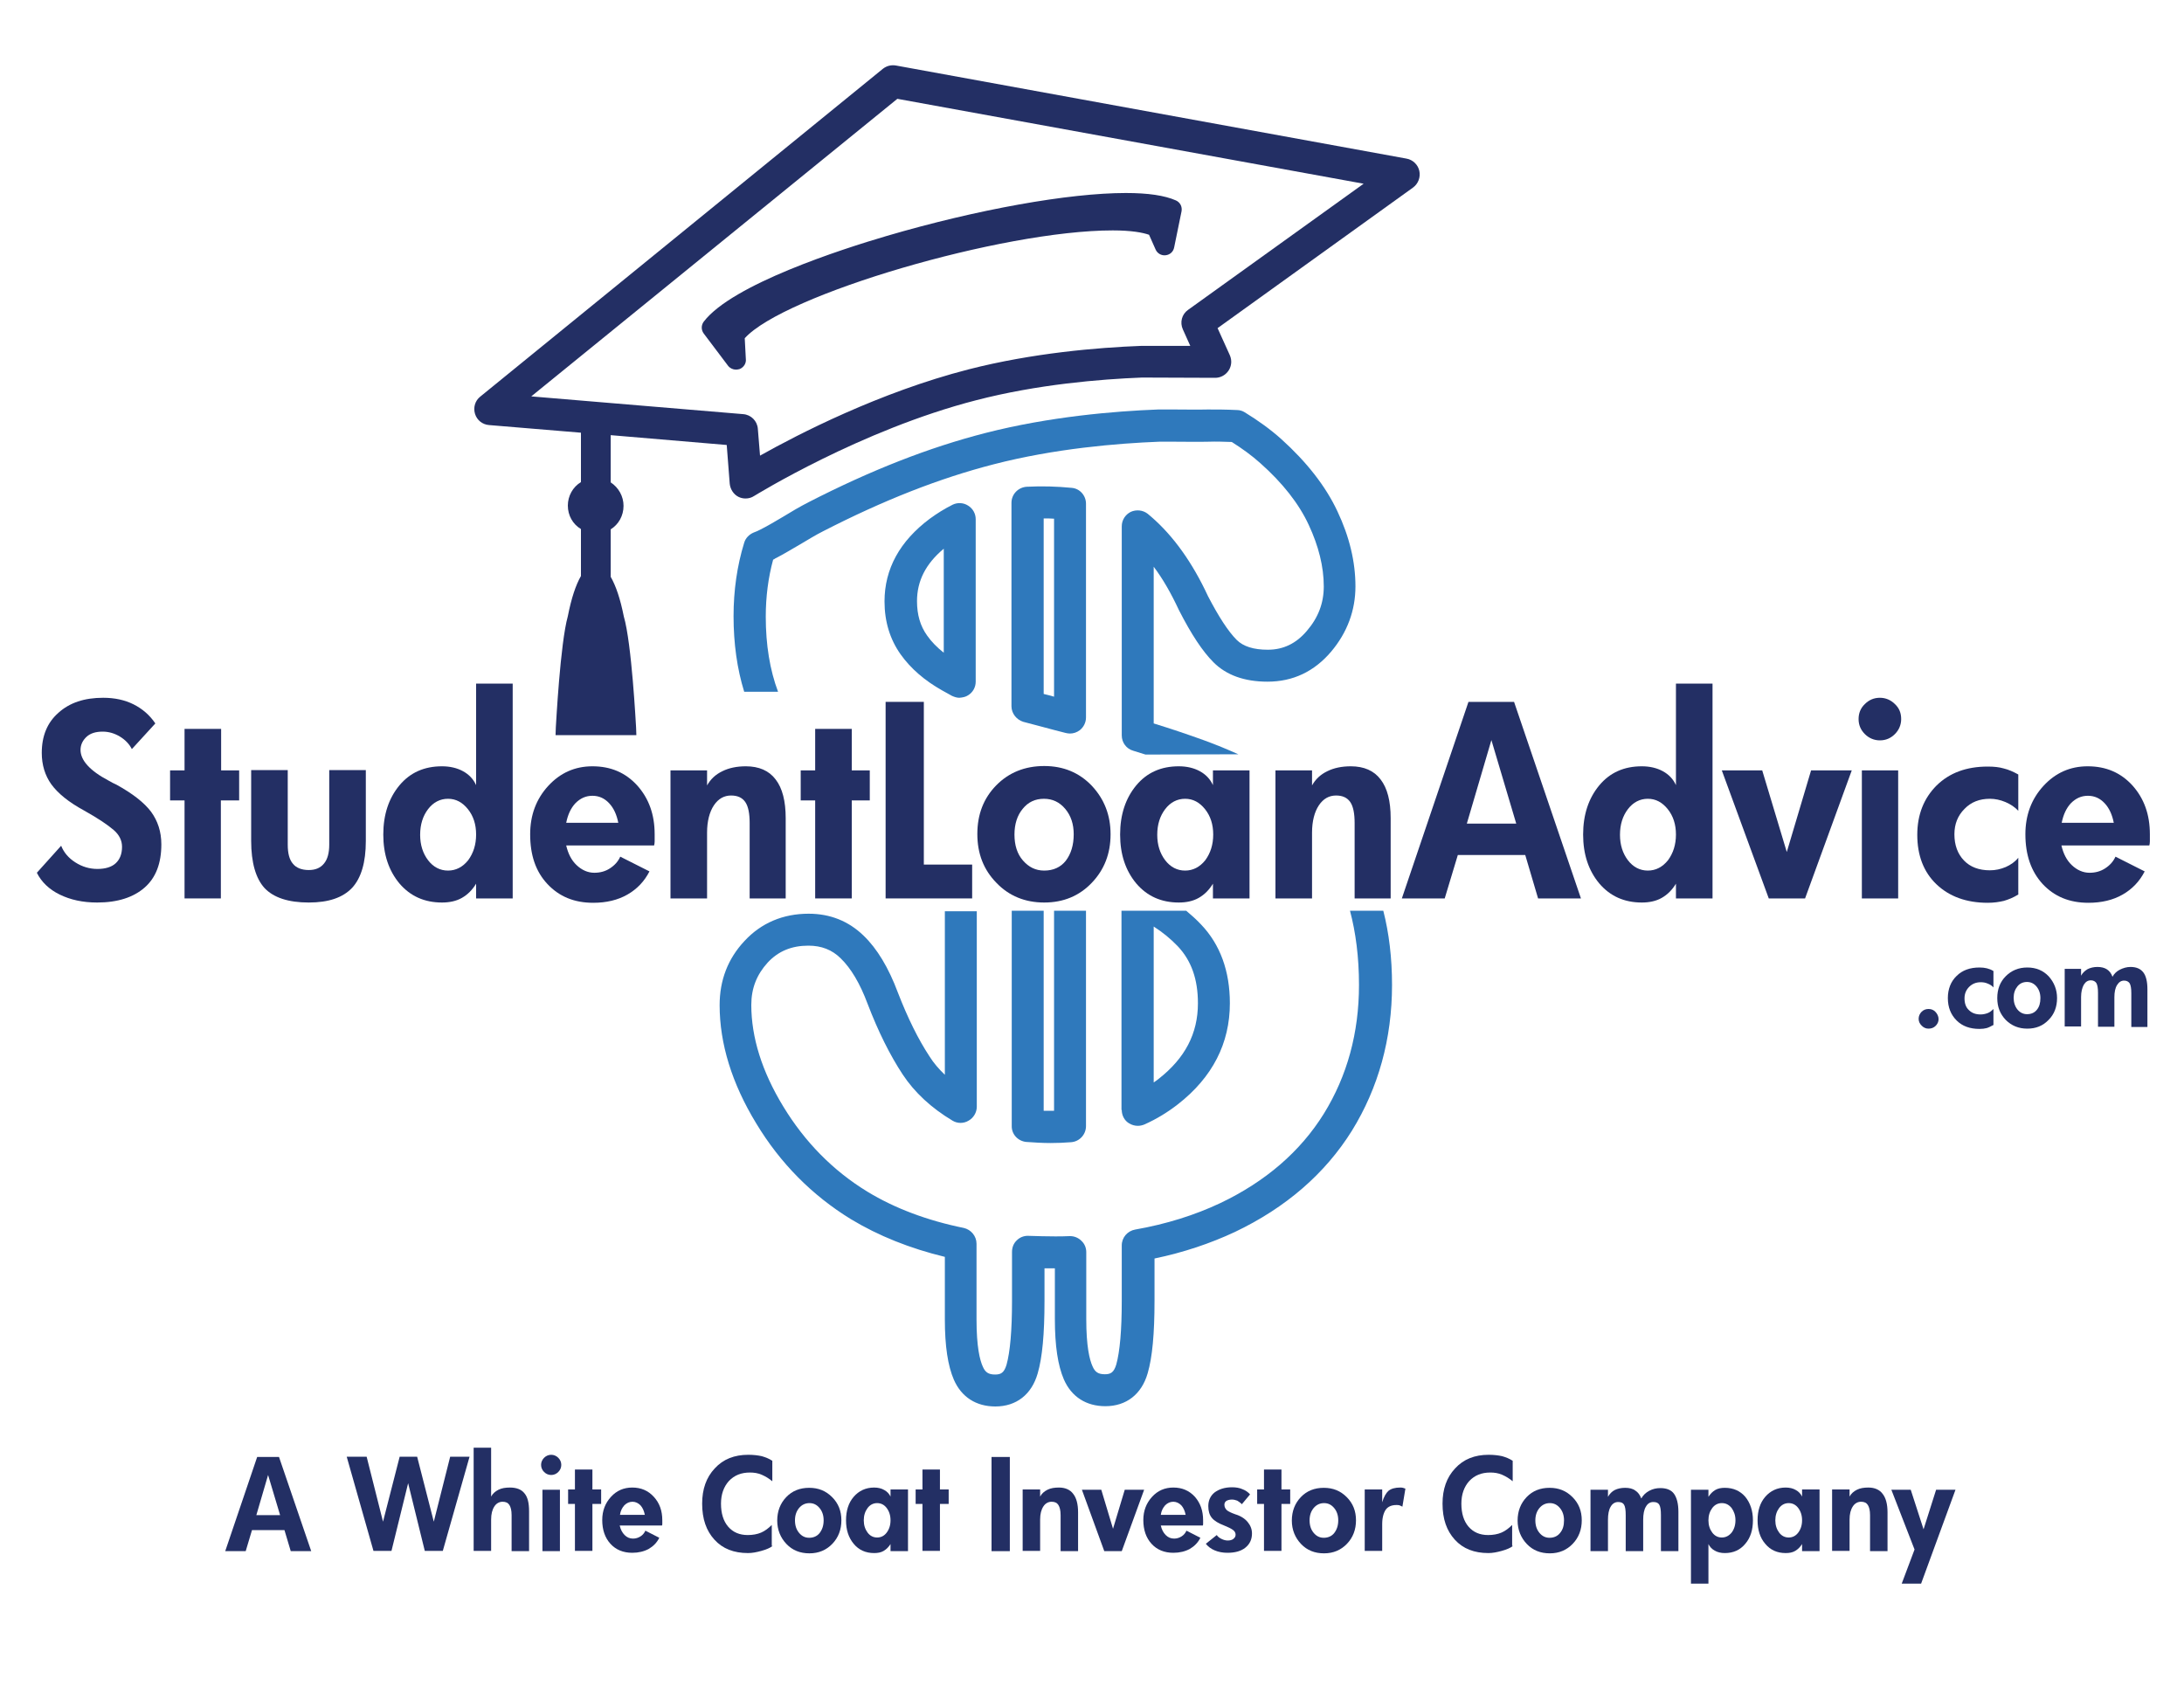 <?xml version="1.0" encoding="utf-8"?>
<!-- Generator: Adobe Illustrator 26.2.1, SVG Export Plug-In . SVG Version: 6.00 Build 0)  -->
<svg version="1.1" id="Layer_1" xmlns="http://www.w3.org/2000/svg" xmlns:xlink="http://www.w3.org/1999/xlink" x="0px" y="0px"
	 viewBox="0 0 800 620" style="enable-background:new 0 0 800 620;" xml:space="preserve">
<style type="text/css">
	.st0{fill:none;}
	.st1{fill:#232F64;}
	.st2{fill:#2F79BC;}
</style>
<g>
	<g>
		<path class="st0" d="M277.5,157.1l0.8,9.8c13.9-7.8,43.8-23.3,76.4-31.6c23.5-6,47.4-8,63.2-8.6c0.1,0,0.2,0,0.2,0l17.8,0l-2.7-6
			c-1.2-2.5-0.3-5.6,1.9-7.2l64.3-46.2L328.7,36.1l-134.1,109l77.5,6.5C275,151.9,277.3,154.2,277.5,157.1z M271,135
			c-0.4,0.2-0.9,0.2-1.3,0.2c-1.1,0-2.2-0.5-2.9-1.4L258,122c-1-1.3-1-3.1,0-4.4c10.3-13.6,50.3-26.4,67.1-31.4
			c33.1-9.7,66.6-15.7,87.5-15.7c8.2,0,14.2,0.9,18.3,2.7c1.6,0.7,2.4,2.4,2.1,4l-2.7,13.2c-0.3,1.5-1.6,2.7-3.1,2.9
			c-1.6,0.2-3-0.7-3.7-2.1l-2.4-5.4c-2.3-0.8-6.4-1.6-13.3-1.6c-40.6,0-120.4,23.6-134.8,39.6l0.6,7.4
			C273.5,133,272.5,134.5,271,135z"/>
		<path class="st0" d="M386.1,190c-1.2-0.1-2.5-0.1-3.8-0.1v64.3c1.2,0.3,2.5,0.7,3.8,1V190z"/>
		<path class="st0" d="M335.9,220.2c0,5,1.2,9.1,3.7,12.6c1.6,2.3,3.7,4.4,6.1,6.3V201C339.1,206.6,335.9,212.9,335.9,220.2z"/>
		<path class="st1" d="M266.2,163l1.1,14.2c0.2,2,1.4,3.9,3.2,4.8c0.8,0.4,1.7,0.6,2.6,0.6c1.1,0,2.2-0.3,3.1-0.9
			c0.4-0.2,39-24.2,81.4-35.1c22.4-5.8,45.3-7.7,60.7-8.3l26.8,0.1c0,0,0,0,0,0c0,0,0,0,0,0c3.2,0,5.9-2.6,5.9-5.9
			c0-1-0.3-2-0.7-2.8l-4.3-9.5l71.6-51.5c1.9-1.4,2.8-3.8,2.3-6.1c-0.5-2.3-2.4-4.1-4.7-4.5l-187-34.1c-1.7-0.3-3.4,0.1-4.8,1.2
			L175.9,145.3c-1.9,1.5-2.6,4-1.9,6.3c0.7,2.3,2.7,3.9,5.1,4.1l33.7,2.8v18.1c-3,1.8-4.8,5.1-4.8,8.6c0,3.6,1.8,6.8,4.8,8.6v17.2
			c-1.9,3.3-3.5,8.1-4.8,14.7c-2.8,10-4.3,39.5-4.4,40.7l-0.1,2.9l29.6,0l-0.1-2.8c-0.1-1.3-1.6-30.8-4.5-40.7
			c-1.3-6.5-2.9-11.2-4.8-14.5v-17.4c2.9-1.8,4.7-5,4.7-8.6c0-3.5-1.8-6.7-4.7-8.6v-17.3L266.2,163z M194.6,145.2l134.1-109
			l170.8,31.1l-64.3,46.2c-2.3,1.6-3.1,4.6-1.9,7.2l2.7,6l-17.8,0c-0.1,0-0.2,0-0.2,0c-15.9,0.6-39.8,2.6-63.2,8.6
			c-32.7,8.4-62.5,23.8-76.4,31.6l-0.8-9.8c-0.2-2.9-2.5-5.2-5.4-5.4L194.6,145.2z"/>
		<path class="st1" d="M272.8,123.9C287.1,108,367,84.4,407.6,84.4c6.9,0,11,0.8,13.3,1.6l2.4,5.4c0.6,1.4,2.1,2.3,3.7,2.1
			c1.6-0.2,2.8-1.3,3.1-2.9l2.7-13.2c0.3-1.7-0.5-3.3-2.1-4c-4.1-1.8-10.1-2.7-18.3-2.7c-20.9,0-54.4,6-87.5,15.7
			c-16.7,4.9-56.7,17.8-67.1,31.4c-1,1.3-1,3.1,0,4.4l8.9,11.8c0.7,0.9,1.8,1.4,2.9,1.4c0.4,0,0.9-0.1,1.3-0.2
			c1.5-0.6,2.5-2.1,2.3-3.7L272.8,123.9z"/>
		<path class="st2" d="M354.6,254.7c1.8-1.1,2.8-3,2.8-5v-59.5c0-2-1-3.9-2.8-5c-1.7-1.1-3.9-1.2-5.7-0.3c-3,1.5-5.7,3.2-8.3,5.1
			c-11,8.2-16.6,18.4-16.6,30.3c0,7.4,2,13.9,5.9,19.4c3.7,5.2,8.8,9.6,15.2,13.2c1.1,0.6,2.3,1.3,3.6,2c0.9,0.4,1.8,0.7,2.7,0.7
			C352.6,255.5,353.7,255.3,354.6,254.7z M345.7,239.1c-2.4-1.9-4.5-4-6.1-6.3c-2.5-3.5-3.7-7.6-3.7-12.6c0-7.4,3.2-13.7,9.8-19.2
			V239.1z"/>
		<path class="st2" d="M390.4,268.5c0.5,0.1,1,0.2,1.5,0.2c1.3,0,2.5-0.4,3.6-1.2c1.4-1.1,2.3-2.8,2.3-4.7v-78.3
			c0-3-2.3-5.6-5.3-5.8c-5.1-0.5-10.7-0.7-16.4-0.4c-3.1,0.2-5.6,2.7-5.6,5.9v74.5c0,2.6,1.8,4.9,4.3,5.7
			C379.2,265.5,384.4,267,390.4,268.5z M382.3,189.9c1.3,0,2.5,0,3.8,0.1v65.2c-1.3-0.4-2.6-0.7-3.8-1V189.9z"/>
		<path class="st2" d="M280.5,225.9c0-7.3,0.9-14.3,2.7-20.9c0.3-0.1,0.5-0.2,0.7-0.4c3.2-1.6,6.2-3.5,9.2-5.2
			c2.9-1.7,5.6-3.4,8.4-4.8c22.2-11.4,42.6-19.4,62.4-24.5c22.4-5.8,45.3-7.7,60.7-8.3c2,0,3.9,0,5.9,0c4.1,0,8.1,0.1,12.2,0
			c2.8-0.1,5.4,0,8.5,0.1c3.8,2.4,7.4,5,10.5,7.8c8.1,7.2,14.1,14.8,17.7,22.6c3.6,7.7,5.5,15.3,5.5,22.5c0,6.1-2,11.4-6.2,16.3
			c-3.9,4.6-8.6,6.9-14.3,6.9c-5.2,0-9-1.2-11.4-3.6c-3.1-3.1-6.6-8.5-10.5-16c-5.7-12.3-12.7-22.1-20.8-29.1
			c-0.4-0.4-0.9-0.7-1.3-1.1c-1.8-1.4-4.2-1.6-6.2-0.7c-2,1-3.3,3-3.3,5.3v76.6c0,2.6,1.7,4.9,4.2,5.6c1.5,0.5,3,0.9,4.5,1.4l34-0.1
			c-4-1.8-8.1-3.5-12.5-5.1c-5.8-2.1-12-4.2-18.5-6.2v-57.4c3.4,4.5,6.4,9.8,9.2,15.8c0,0.1,0.1,0.1,0.1,0.2c4.5,8.8,8.6,15,12.6,19
			c4.7,4.7,11.3,7.1,19.8,7.1c9.3,0,17.1-3.7,23.3-11c5.9-7,8.9-15.1,8.9-23.9c0-9-2.2-18.2-6.6-27.5c-4.3-9.2-11.3-18.1-20.5-26.4
			c-4-3.6-8.6-6.9-13.5-9.9c-0.8-0.5-1.8-0.8-2.8-0.8c-4.1-0.2-7.3-0.2-10.7-0.2c-4,0.1-7.9,0-11.9,0c-2,0-4,0-6.1,0
			c-0.1,0-0.2,0-0.2,0c-15.9,0.6-39.8,2.6-63.2,8.6c-20.7,5.3-41.9,13.6-64.9,25.4c-3.1,1.6-6.2,3.4-9.1,5.2
			c-2.9,1.7-5.7,3.4-8.5,4.8c-0.7,0.4-1.5,0.7-2.5,1.1c-1.6,0.7-2.9,2-3.4,3.7c-2.6,8.4-3.9,17.5-3.9,26.9c0,10,1.3,19.3,3.9,27.7
			H285C282,245.4,280.5,236.2,280.5,225.9z"/>
	</g>
	<g>
		<g>
			<path class="st1" d="M59.1,309.3c0,6.9-2,12.2-6.1,15.8s-9.9,5.5-17.4,5.5c-5.3,0-9.8-1-13.7-2.9c-3.9-1.9-6.7-4.6-8.4-8l8.9-9.9
				c1,2.5,2.7,4.5,5.2,6.1c2.5,1.6,5.2,2.4,8.1,2.4c2.9,0,5.2-0.7,6.7-2.1c1.5-1.4,2.3-3.4,2.3-6c0-2.3-1-4.4-3.1-6.2
				s-5.6-4.2-10.8-7.1c-5.7-3.1-9.6-6.3-12-9.6c-2.3-3.2-3.5-7.1-3.5-11.5c0-6.2,2-11.1,6.1-14.7c4.1-3.7,9.5-5.5,16.4-5.5
				c4.2,0,7.9,0.8,11.1,2.4c3.2,1.6,5.9,3.9,8,7l-8.6,9.4c-0.9-1.8-2.4-3.4-4.4-4.6c-2-1.2-4.1-1.8-6.3-1.8c-2.5,0-4.5,0.6-5.9,1.9
				s-2.2,2.9-2.2,4.8c0,3.8,3.4,7.6,10.2,11.2c1.2,0.7,2.2,1.2,2.9,1.5c6,3.3,10.2,6.6,12.7,9.9C57.8,300.7,59.1,304.7,59.1,309.3z"
				/>
			<path class="st1" d="M87.5,293.2h-6.6v35.9H67.6v-35.9h-5.3v-11h5.3v-15.2h13.4v15.2h6.6V293.2z"/>
			<path class="st1" d="M134,308.1c0,7.8-1.7,13.5-5,17.1c-3.4,3.6-8.6,5.4-15.9,5.4c-7.5,0-12.9-1.8-16.2-5.3
				c-3.2-3.5-4.9-9.3-4.9-17.3v-25.9h13.4v27.3c0,3.2,0.6,5.5,1.9,7c1.2,1.5,3.2,2.3,5.8,2.3c2.5,0,4.3-0.8,5.6-2.4
				c1.3-1.6,1.9-3.9,1.9-6.9v-27.3H134V308.1z"/>
			<path class="st1" d="M187.8,329.1h-13.4v-5.4c-1.4,2.3-3.1,4-5.2,5.2c-2.1,1.2-4.6,1.7-7.3,1.7c-6.4,0-11.6-2.3-15.6-7
				c-3.9-4.7-5.9-10.6-5.9-17.9s2-13.3,5.9-18c3.9-4.7,9.1-7,15.6-7c2.9,0,5.5,0.6,7.7,1.8c2.2,1.2,3.8,2.9,4.8,5.1v-37.2h13.4
				V329.1z M174.4,305.7c0-3.7-1-6.8-3-9.3c-2-2.5-4.4-3.8-7.3-3.8s-5.4,1.3-7.3,3.8c-1.9,2.5-2.9,5.6-2.9,9.4c0,3.7,1,6.8,2.9,9.3
				c1.9,2.5,4.4,3.8,7.3,3.8s5.4-1.3,7.4-3.8C173.4,312.5,174.4,309.4,174.4,305.7z"/>
			<path class="st1" d="M239.8,305.6c0,1.2,0,2,0,2.6c0,0.6-0.1,1.1-0.2,1.5h-32.2c0.7,3,1.9,5.4,3.8,7.2c1.9,1.8,4.1,2.8,6.5,2.8
				c2.1,0,4-0.5,5.7-1.6c1.7-1.1,3-2.5,3.8-4.3l10.7,5.4c-1.9,3.7-4.6,6.5-8.1,8.5c-3.5,2-7.7,3-12.5,3c-7,0-12.5-2.3-16.8-6.9
				s-6.3-10.6-6.3-18.2c0-7,2.2-12.9,6.6-17.7c4.4-4.8,9.8-7.2,16.2-7.2c6.7,0,12.1,2.3,16.4,7C237.7,292.5,239.8,298.4,239.8,305.6
				z M226.5,301.5c-0.6-3.1-1.7-5.5-3.4-7.3c-1.7-1.8-3.7-2.7-6.1-2.7c-2.4,0-4.4,0.9-6.2,2.7c-1.7,1.8-2.8,4.2-3.4,7.2H226.5z"/>
			<path class="st1" d="M287.9,329.1h-13.3v-27.6c0-3.5-0.5-6.1-1.6-7.7s-2.8-2.4-5.2-2.4c-2.6,0-4.7,1.2-6.3,3.6
				c-1.6,2.4-2.5,5.8-2.5,10v24.1h-13.4v-46.9h13.4v5.5c1.3-2.3,3.1-4,5.6-5.2c2.4-1.2,5.3-1.8,8.6-1.8c4.8,0,8.5,1.6,10.9,4.8
				c2.5,3.2,3.7,8,3.7,14.2V329.1z"/>
			<path class="st1" d="M318.6,293.2h-6.6v35.9h-13.4v-35.9h-5.3v-11h5.3v-15.2h13.4v15.2h6.6V293.2z"/>
			<path class="st1" d="M356.1,329.1h-31.7v-72h14v59.6h17.7V329.1z"/>
			<path class="st1" d="M406.8,305.6c0,7.1-2.3,13-6.9,17.8c-4.6,4.8-10.4,7.2-17.4,7.2c-7,0-12.9-2.4-17.5-7.2
				c-4.7-4.8-7-10.7-7-17.9c0-7.2,2.3-13.1,6.9-17.8c4.6-4.7,10.5-7.1,17.6-7.1c7,0,12.8,2.4,17.4,7.2
				C404.5,292.7,406.8,298.6,406.8,305.6z M393.3,305.6c0-3.7-1-6.8-3.1-9.3c-2.1-2.5-4.7-3.7-7.8-3.7c-3.2,0-5.8,1.2-7.8,3.7
				c-2,2.4-3,5.6-3,9.4c0,3.9,1,7.1,3.1,9.5s4.6,3.7,7.8,3.7c3.3,0,6-1.2,7.9-3.6C392.3,312.8,393.3,309.6,393.3,305.6z"/>
			<path class="st1" d="M457.7,329.1h-13.4v-5.4c-1.4,2.3-3.1,4-5.2,5.2c-2.1,1.2-4.6,1.7-7.3,1.7c-6.4,0-11.6-2.3-15.6-7
				c-3.9-4.7-5.9-10.6-5.9-17.9s2-13.3,5.9-18c3.9-4.7,9.1-7,15.6-7c2.9,0,5.5,0.6,7.7,1.8c2.2,1.2,3.8,2.9,4.8,5.1v-5.4h13.4V329.1
				z M444.4,305.7c0-3.7-1-6.8-3-9.3c-2-2.5-4.4-3.8-7.3-3.8s-5.4,1.3-7.3,3.8c-1.9,2.5-2.9,5.6-2.9,9.4c0,3.7,1,6.8,2.9,9.3
				c1.9,2.5,4.4,3.8,7.3,3.8s5.4-1.3,7.4-3.8C443.4,312.5,444.4,309.4,444.4,305.7z"/>
			<path class="st1" d="M509.5,329.1h-13.3v-27.6c0-3.5-0.5-6.1-1.6-7.7c-1.1-1.6-2.8-2.4-5.2-2.4c-2.6,0-4.7,1.2-6.3,3.6
				c-1.6,2.4-2.5,5.8-2.5,10v24.1h-13.4v-46.9h13.4v5.5c1.3-2.3,3.1-4,5.6-5.2c2.4-1.2,5.3-1.8,8.6-1.8c4.8,0,8.5,1.6,10.9,4.8
				c2.5,3.2,3.7,8,3.7,14.2V329.1z"/>
			<path class="st1" d="M579.1,329.1h-15.7l-4.7-15.9H534l-4.8,15.9h-15.7l24.4-72h16.7L579.1,329.1z M555.4,301.7l-9.1-30.6
				l-9,30.6H555.4z"/>
			<path class="st1" d="M627.3,329.1h-13.4v-5.4c-1.4,2.3-3.1,4-5.2,5.2c-2.1,1.2-4.6,1.7-7.3,1.7c-6.4,0-11.6-2.3-15.6-7
				c-3.9-4.7-5.9-10.6-5.9-17.9s2-13.3,5.9-18c3.9-4.7,9.1-7,15.6-7c2.9,0,5.5,0.6,7.7,1.8c2.2,1.2,3.8,2.9,4.8,5.1v-37.2h13.4
				V329.1z M613.9,305.7c0-3.7-1-6.8-3-9.3c-2-2.5-4.4-3.8-7.3-3.8c-2.9,0-5.4,1.3-7.3,3.8c-1.9,2.5-2.9,5.6-2.9,9.4
				c0,3.7,1,6.8,2.9,9.3c1.9,2.5,4.4,3.8,7.3,3.8s5.4-1.3,7.4-3.8C612.9,312.5,613.9,309.4,613.9,305.7z"/>
			<path class="st1" d="M678.3,282.2l-17.1,46.9h-13.3l-17.2-46.9h14.8l9,29.9l8.9-29.9H678.3z"/>
			<path class="st1" d="M696.4,263.4c0,2.1-0.8,4-2.3,5.5c-1.5,1.5-3.3,2.3-5.5,2.3c-2.1,0-4-0.8-5.5-2.3c-1.5-1.5-2.3-3.3-2.3-5.5
				c0-2.1,0.7-4,2.3-5.5c1.5-1.5,3.3-2.3,5.5-2.3c2.1,0,4,0.8,5.5,2.3C695.7,259.4,696.4,261.2,696.4,263.4z M695.3,329.1H682v-46.9
				h13.3V329.1z"/>
			<path class="st1" d="M739.4,327.6c-1.9,1.2-3.7,1.9-5.4,2.4c-1.7,0.4-3.6,0.7-5.9,0.7c-7.8,0-14.1-2.3-18.8-6.8
				c-4.7-4.5-7-10.6-7-18.1c0-7.4,2.4-13.4,7.1-18.1c4.7-4.6,10.9-6.9,18.7-6.9c2.3,0,4.2,0.2,5.9,0.7c1.7,0.4,3.5,1.2,5.3,2.2V297
				c-1.2-1.3-2.8-2.4-4.7-3.2c-1.9-0.8-3.8-1.2-5.7-1.2c-3.8,0-6.9,1.2-9.3,3.7c-2.5,2.5-3.7,5.6-3.7,9.3c0,4,1.2,7.2,3.5,9.6
				c2.3,2.4,5.5,3.6,9.5,3.6c2,0,3.9-0.4,5.8-1.2c1.8-0.8,3.4-1.9,4.6-3.4V327.6z"/>
			<path class="st1" d="M787.5,305.6c0,1.2,0,2,0,2.6c0,0.6-0.1,1.1-0.2,1.5h-32.2c0.7,3,1.9,5.4,3.8,7.2c1.9,1.8,4.1,2.8,6.5,2.8
				c2.1,0,4-0.5,5.7-1.6c1.7-1.1,3-2.5,3.8-4.3l10.7,5.4c-1.9,3.7-4.6,6.5-8.1,8.5c-3.5,2-7.7,3-12.5,3c-7,0-12.5-2.3-16.8-6.9
				c-4.2-4.6-6.3-10.6-6.3-18.2c0-7,2.2-12.9,6.6-17.7c4.4-4.8,9.8-7.2,16.2-7.2c6.7,0,12.1,2.3,16.4,7
				C785.4,292.5,787.5,298.4,787.5,305.6z M774.3,301.5c-0.6-3.1-1.7-5.5-3.4-7.3c-1.7-1.8-3.7-2.7-6.1-2.7c-2.4,0-4.4,0.9-6.2,2.7
				c-1.7,1.8-2.8,4.2-3.4,7.2H774.3z"/>
			<path class="st1" d="M710.1,373.3c0,1-0.4,1.8-1.1,2.5c-0.7,0.7-1.6,1-2.6,1c-1,0-1.8-0.4-2.5-1.1c-0.7-0.7-1.1-1.5-1.1-2.5
				c0-1,0.4-1.9,1.1-2.6c0.7-0.7,1.6-1,2.5-1c1,0,1.8,0.3,2.5,1S710.1,372.3,710.1,373.3z"/>
			<path class="st1" d="M730.1,375.5c-0.9,0.5-1.7,0.9-2.4,1.1c-0.8,0.2-1.6,0.3-2.6,0.3c-3.5,0-6.3-1-8.4-3.1s-3.2-4.8-3.2-8.2
				c0-3.3,1.1-6.1,3.2-8.1c2.1-2.1,4.9-3.1,8.4-3.1c1,0,1.9,0.1,2.7,0.3s1.6,0.5,2.4,1v6c-0.5-0.6-1.3-1.1-2.1-1.4
				c-0.9-0.4-1.7-0.5-2.6-0.5c-1.7,0-3.1,0.6-4.2,1.7c-1.1,1.1-1.7,2.5-1.7,4.2c0,1.8,0.5,3.3,1.6,4.3c1.1,1.1,2.5,1.6,4.3,1.6
				c0.9,0,1.8-0.2,2.6-0.5s1.5-0.9,2.1-1.5V375.5z"/>
			<path class="st1" d="M753.5,365.6c0,3.2-1,5.9-3.1,8c-2.1,2.2-4.7,3.2-7.8,3.2c-3.2,0-5.8-1.1-7.9-3.2c-2.1-2.2-3.1-4.8-3.1-8
				c0-3.2,1-5.9,3.1-8c2.1-2.1,4.7-3.2,7.9-3.2c3.2,0,5.8,1.1,7.8,3.2C752.4,359.8,753.5,362.5,753.5,365.6z M747.4,365.6
				c0-1.7-0.5-3.1-1.4-4.2c-0.9-1.1-2.1-1.7-3.5-1.7c-1.4,0-2.6,0.5-3.5,1.6c-0.9,1.1-1.4,2.5-1.4,4.2c0,1.7,0.5,3.2,1.4,4.3
				c0.9,1.1,2.1,1.7,3.5,1.7c1.5,0,2.7-0.5,3.6-1.6C747,368.8,747.4,367.4,747.4,365.6z"/>
			<path class="st1" d="M786.7,376.2h-6v-12.4c0-1.7-0.2-2.9-0.6-3.6c-0.4-0.6-1.1-1-2-1c-1.1,0-1.9,0.5-2.6,1.6s-1,2.6-1,4.5v10.8
				h-6v-12.4c0-1.7-0.2-2.9-0.6-3.6c-0.4-0.6-1.1-1-2-1c-1.1,0-1.9,0.5-2.6,1.6c-0.6,1.1-1,2.6-1,4.5v10.8h-6v-21.1h6v2.5
				c0.6-1.1,1.4-1.8,2.4-2.4c1-0.5,2.2-0.8,3.6-0.8c1.4,0,2.6,0.3,3.5,0.9c0.9,0.6,1.6,1.5,2,2.7c0.6-1.1,1.5-2,2.7-2.6
				c1.2-0.6,2.5-1,3.9-1c2.2,0,3.7,0.7,4.7,2c1,1.3,1.5,3.4,1.5,6.2V376.2z"/>
		</g>
	</g>
	<g>
		<path class="st0" d="M438.8,367.5c0-8.8-2.4-15.6-7.4-20.9c-2.5-2.7-5.5-5.1-8.8-7.2v57.1c0.6-0.4,1.2-0.9,1.8-1.3
			C434.1,387.7,438.8,378.6,438.8,367.5z"/>
		<path class="st2" d="M497.8,360.8c0,17.5-4.3,33.3-12.9,47.2c-8.6,13.8-21.3,24.8-37.9,32.7c-9.3,4.4-19.8,7.7-31.2,9.7
			c-2.8,0.5-4.9,2.9-4.9,5.8v20.3c0,10.8-0.7,18.6-2,23.3c-0.9,3-2.1,3.6-4.2,3.6c-2.4,0-3.6-0.8-4.5-2.9c-1.1-2.4-2.3-7.3-2.3-17.3
			v-24.5c0-1.6-0.6-3.1-1.8-4.2c-1.1-1.1-2.6-1.7-4.1-1.7c-0.1,0-0.1,0-0.2,0c-2,0.1-3.7,0.1-5.3,0.1c-3.2,0-6.5-0.1-9.7-0.2
			c-1.6-0.1-3.2,0.5-4.3,1.6c-1.2,1.1-1.8,2.6-1.8,4.3v18c0,10.8-0.7,18.6-2,23.3c-0.9,3-2.1,3.6-4.2,3.6c-2.4,0-3.6-0.8-4.5-2.9
			c-1.1-2.4-2.3-7.3-2.3-17.3v-27.7c0-2.8-2-5.2-4.7-5.8c-13.3-2.7-25.3-7.2-35.3-13.3c-12.6-7.7-22.9-18.2-30.8-31.2
			c-7.8-12.8-11.7-25.3-11.7-37.2c0-6.1,2-11.1,6-15.5c3.9-4.2,8.8-6.2,14.9-6.2c4.8,0,8.7,1.5,11.9,4.7c3.7,3.6,7,9.1,9.8,16.6
			c3.9,10.2,8.2,18.8,12.8,25.8c4.4,6.7,10.6,12.4,18.3,17c1.8,1.1,4.1,1.1,5.9,0c1.8-1,3-3,3-5.1v-71.6h-11.7v59.9
			c-2.2-2.1-4.1-4.3-5.6-6.7c-4.1-6.2-8-14.1-11.6-23.4c-3.4-9.1-7.6-16.1-12.6-20.9c-5.5-5.3-12.2-8-20.1-8
			c-9.4,0-17.4,3.4-23.5,10c-6.1,6.5-9.1,14.4-9.1,23.5c0,14.1,4.5,28.7,13.4,43.3c8.8,14.6,20.5,26.4,34.7,35.1
			c10.1,6.1,21.6,10.7,34.4,13.8v22.9c0,9.8,1.1,17,3.3,22.1c2.8,6.4,8.2,9.8,15.2,9.8c7.7,0,13.3-4.4,15.5-12.1
			c1.7-5.8,2.5-14.5,2.5-26.5v-12c1.3,0,2.5,0,3.8,0v18.6c0,9.8,1.1,17,3.3,22.1c2.8,6.4,8.2,9.8,15.2,9.8c7.7,0,13.3-4.4,15.5-12.1
			c1.7-5.8,2.5-14.5,2.5-26.5V461c10.6-2.2,20.4-5.5,29.4-9.7c18.7-8.9,33.1-21.4,42.9-37.1c9.7-15.7,14.7-33.7,14.7-53.4
			c0-9.9-1.1-19-3.2-27.2h-12.2C496.6,341.5,497.8,350.6,497.8,360.8z"/>
		<path class="st2" d="M410.9,406.6c0,2,1,3.9,2.7,4.9c1,0.6,2.1,0.9,3.2,0.9c0.8,0,1.7-0.2,2.4-0.5c4.5-2,8.7-4.6,12.4-7.5
			c12.5-9.8,18.9-22.2,18.9-36.9c0-11.7-3.5-21.5-10.6-28.9c-1.7-1.8-3.5-3.4-5.4-5h-23.7V406.6z M422.6,339.4
			c3.3,2.1,6.2,4.5,8.8,7.2c5,5.3,7.4,12.1,7.4,20.9c0,11.1-4.7,20.1-14.4,27.7c-0.6,0.5-1.2,0.9-1.8,1.3V339.4z"/>
		<path class="st2" d="M375.9,418.3c2.9,0.2,5.9,0.4,8.9,0.4c2.5,0,5-0.1,7.5-0.3c3.1-0.2,5.5-2.8,5.5-5.9v-78.9h-11.7v73.3
			c-1.3,0-2.5,0-3.8,0v-73.3h-11.7v78.8C370.5,415.5,372.9,418,375.9,418.3z"/>
	</g>
	<g>
		<path class="st1" d="M114,568.2h-7.5l-2.3-7.7H92.3l-2.3,7.7h-7.5l11.7-34.5h8L114,568.2z M102.6,555l-4.4-14.7L93.9,555H102.6z"
			/>
		<path class="st1" d="M172,533.6l-9.8,34.5h-6.6l-6.1-24.8l-6.1,24.8h-6.6l-9.8-34.5h7.3l6,23.8l6.1-23.8h6.4l6.1,23.8l6-23.8H172z
			"/>
		<path class="st1" d="M193.8,568.2h-6.4v-13.2c0-1.7-0.3-2.9-0.8-3.7c-0.5-0.8-1.3-1.2-2.5-1.2c-1.2,0-2.3,0.6-3,1.7
			c-0.8,1.2-1.2,2.8-1.2,4.8v11.5h-6.4v-37.8h6.4v17.9c0.6-1.1,1.5-1.9,2.7-2.5c1.2-0.6,2.6-0.8,4.2-0.8c2.4,0,4.2,0.7,5.3,2.1
			c1.2,1.4,1.7,3.6,1.7,6.6V568.2z"/>
		<path class="st1" d="M205.6,536.6c0,1-0.4,1.9-1.1,2.6c-0.7,0.7-1.6,1.1-2.6,1.1s-1.9-0.4-2.6-1.1c-0.7-0.7-1.1-1.6-1.1-2.6
			c0-1,0.4-1.9,1.1-2.6c0.7-0.7,1.6-1.1,2.6-1.1s1.9,0.4,2.6,1.1C205.2,534.7,205.6,535.6,205.6,536.6z M205.1,568.2h-6.4v-22.5h6.4
			V568.2z"/>
		<path class="st1" d="M220.2,550.9H217v17.2h-6.4v-17.2h-2.5v-5.3h2.5v-7.3h6.4v7.3h3.2V550.9z"/>
		<path class="st1" d="M242.6,556.9c0,0.6,0,1,0,1.2c0,0.3,0,0.5-0.1,0.7H227c0.3,1.4,0.9,2.6,1.8,3.5c0.9,0.9,1.9,1.3,3.1,1.3
			c1,0,1.9-0.3,2.7-0.8c0.8-0.5,1.4-1.2,1.8-2.1l5.1,2.6c-0.9,1.8-2.2,3.1-3.9,4.1c-1.7,0.9-3.7,1.4-6,1.4c-3.3,0-6-1.1-8-3.3
			c-2-2.2-3-5.1-3-8.7c0-3.4,1.1-6.2,3.2-8.5c2.1-2.3,4.7-3.4,7.8-3.4c3.2,0,5.8,1.1,7.9,3.4S242.6,553.4,242.6,556.9z M236.2,554.9
			c-0.3-1.5-0.8-2.6-1.6-3.5c-0.8-0.8-1.8-1.3-2.9-1.3c-1.1,0-2.1,0.4-3,1.3c-0.8,0.9-1.4,2-1.6,3.5H236.2z"/>
		<path class="st1" d="M283,566.3c-0.9,0.7-2.3,1.3-4.1,1.8c-1.8,0.5-3.4,0.8-4.9,0.8c-5.2,0-9.3-1.6-12.3-4.9
			c-3-3.3-4.5-7.6-4.5-13.2c0-5.3,1.5-9.6,4.6-12.9c3.1-3.4,7.2-5,12.3-5c1.9,0,3.5,0.2,4.9,0.5c1.4,0.4,2.7,0.9,3.9,1.7v7.5
			c-1.2-1-2.5-1.8-3.9-2.4c-1.4-0.6-2.8-0.8-4.3-0.8c-3.2,0-5.7,1-7.7,3.1c-1.9,2.1-2.9,4.9-2.9,8.3c0,3.6,0.9,6.4,2.6,8.4
			c1.8,2.1,4.2,3.1,7.2,3.1c1.8,0,3.5-0.3,4.9-0.9c1.4-0.6,2.7-1.6,3.9-2.8V566.3z"/>
		<path class="st1" d="M308.2,556.9c0,3.4-1.1,6.3-3.3,8.6c-2.2,2.3-5,3.5-8.4,3.5c-3.4,0-6.2-1.1-8.4-3.4c-2.2-2.3-3.4-5.2-3.4-8.6
			c0-3.4,1.1-6.3,3.3-8.6c2.2-2.3,5-3.4,8.4-3.4c3.4,0,6.1,1.1,8.4,3.4C307.1,550.7,308.2,553.5,308.2,556.9z M301.7,556.9
			c0-1.8-0.5-3.3-1.5-4.5c-1-1.2-2.2-1.8-3.7-1.8c-1.5,0-2.8,0.6-3.8,1.8c-1,1.2-1.5,2.7-1.5,4.5c0,1.9,0.5,3.4,1.5,4.6
			c1,1.2,2.2,1.8,3.7,1.8c1.6,0,2.9-0.6,3.8-1.7C301.2,560.3,301.7,558.8,301.7,556.9z"/>
		<path class="st1" d="M332.6,568.2h-6.4v-2.6c-0.7,1.1-1.5,1.9-2.5,2.5c-1,0.6-2.2,0.8-3.5,0.8c-3.1,0-5.6-1.1-7.5-3.4
			s-2.8-5.1-2.8-8.6c0-3.5,0.9-6.4,2.8-8.6c1.9-2.2,4.4-3.4,7.5-3.4c1.4,0,2.7,0.3,3.7,0.9c1.1,0.6,1.8,1.4,2.3,2.4v-2.6h6.4V568.2z
			 M326.2,556.9c0-1.8-0.5-3.3-1.4-4.5c-0.9-1.2-2.1-1.8-3.5-1.8c-1.4,0-2.6,0.6-3.5,1.8c-0.9,1.2-1.4,2.7-1.4,4.5
			c0,1.8,0.5,3.3,1.4,4.5c0.9,1.2,2.1,1.8,3.5,1.8c1.4,0,2.6-0.6,3.5-1.8C325.7,560.2,326.2,558.7,326.2,556.9z"/>
		<path class="st1" d="M347.5,550.9h-3.2v17.2h-6.4v-17.2h-2.5v-5.3h2.5v-7.3h6.4v7.3h3.2V550.9z"/>
		<path class="st1" d="M369.9,568.2h-6.7v-34.5h6.7V568.2z"/>
		<path class="st1" d="M394.9,568.2h-6.4v-13.2c0-1.7-0.3-2.9-0.8-3.7s-1.3-1.2-2.5-1.2c-1.2,0-2.3,0.6-3,1.7
			c-0.8,1.2-1.2,2.8-1.2,4.8v11.5h-6.4v-22.5h6.4v2.6c0.6-1.1,1.5-1.9,2.7-2.5c1.2-0.6,2.6-0.8,4.2-0.8c2.3,0,4.1,0.8,5.2,2.3
			c1.2,1.5,1.8,3.8,1.8,6.8V568.2z"/>
		<path class="st1" d="M419.1,545.7l-8.2,22.5h-6.4l-8.2-22.5h7.1l4.3,14.3l4.3-14.3H419.1z"/>
		<path class="st1" d="M440.7,556.9c0,0.6,0,1,0,1.2c0,0.3,0,0.5-0.1,0.7h-15.4c0.3,1.4,0.9,2.6,1.8,3.5c0.9,0.9,1.9,1.3,3.1,1.3
			c1,0,1.9-0.3,2.7-0.8c0.8-0.5,1.4-1.2,1.8-2.1l5.1,2.6c-0.9,1.8-2.2,3.1-3.9,4.1c-1.7,0.9-3.7,1.4-6,1.4c-3.3,0-6-1.1-8-3.3
			c-2-2.2-3-5.1-3-8.7c0-3.4,1.1-6.2,3.2-8.5c2.1-2.3,4.7-3.4,7.8-3.4c3.2,0,5.8,1.1,7.9,3.4C439.7,550.6,440.7,553.4,440.7,556.9z
			 M434.3,554.9c-0.3-1.5-0.8-2.6-1.6-3.5c-0.8-0.8-1.8-1.3-2.9-1.3c-1.1,0-2.1,0.4-3,1.3c-0.8,0.9-1.4,2-1.6,3.5H434.3z"/>
		<path class="st1" d="M445.7,562.3c0.4,0.6,0.9,1,1.7,1.4c0.8,0.4,1.6,0.6,2.3,0.6c0.9,0,1.6-0.2,2.1-0.6s0.8-0.9,0.8-1.5
			c0-0.7-0.3-1.3-1-1.8s-1.7-1-3.2-1.6c-2.1-0.8-3.6-1.7-4.5-2.8c-0.9-1.1-1.3-2.5-1.3-4.3c0-2.1,0.8-3.8,2.3-5
			c1.6-1.2,3.7-1.9,6.4-1.9c1.4,0,2.7,0.2,3.8,0.7c1.1,0.4,2.1,1.1,2.8,1.9l-3,3.6c-0.6-0.6-1.2-1-1.7-1.3c-0.6-0.2-1.2-0.4-1.9-0.4
			c-0.9,0-1.6,0.2-2.1,0.5c-0.5,0.4-0.7,0.8-0.7,1.4c0,0.8,0.3,1.4,0.9,2c0.6,0.5,1.7,1,3.1,1.5c2,0.6,3.5,1.6,4.5,2.8
			c1,1.2,1.6,2.6,1.6,4.2c0,2.2-0.8,3.9-2.4,5.2c-1.6,1.3-3.8,1.9-6.6,1.9c-1.7,0-3.3-0.3-4.7-0.9c-1.4-0.6-2.4-1.4-3.2-2.4
			L445.7,562.3z"/>
		<path class="st1" d="M472.6,550.9h-3.2v17.2H463v-17.2h-2.5v-5.3h2.5v-7.3h6.4v7.3h3.2V550.9z"/>
		<path class="st1" d="M496.7,556.9c0,3.4-1.1,6.3-3.3,8.6c-2.2,2.3-5,3.5-8.4,3.5c-3.4,0-6.2-1.1-8.4-3.4c-2.2-2.3-3.4-5.2-3.4-8.6
			c0-3.4,1.1-6.3,3.3-8.6c2.2-2.3,5-3.4,8.4-3.4c3.4,0,6.1,1.1,8.4,3.4C495.6,550.7,496.7,553.5,496.7,556.9z M490.2,556.9
			c0-1.8-0.5-3.3-1.5-4.5c-1-1.2-2.2-1.8-3.7-1.8c-1.5,0-2.8,0.6-3.8,1.8c-1,1.2-1.5,2.7-1.5,4.5c0,1.9,0.5,3.4,1.5,4.6
			c1,1.2,2.2,1.8,3.7,1.8c1.6,0,2.9-0.6,3.8-1.7C489.7,560.3,490.2,558.8,490.2,556.9z"/>
		<path class="st1" d="M514.8,545.3l-1.1,6.6c-0.4-0.2-0.8-0.4-1.1-0.5c-0.3-0.1-0.7-0.1-1.1-0.1c-1.8,0-3.1,0.6-3.9,1.7
			c-0.8,1.2-1.3,2.9-1.3,5.3v9.8h-6.4v-22.5h6.4v4.7c0.6-2,1.4-3.4,2.3-4.2c1-0.8,2.4-1.2,4.3-1.2c0.3,0,0.7,0,1,0.1
			C514.2,545.1,514.6,545.2,514.8,545.3z"/>
		<path class="st1" d="M554.2,566.3c-0.9,0.7-2.3,1.3-4.1,1.8c-1.8,0.5-3.4,0.8-4.9,0.8c-5.2,0-9.3-1.6-12.3-4.9s-4.5-7.6-4.5-13.2
			c0-5.3,1.5-9.6,4.6-12.9c3.1-3.4,7.2-5,12.3-5c1.9,0,3.5,0.2,4.9,0.5c1.4,0.4,2.7,0.9,3.9,1.7v7.5c-1.2-1-2.5-1.8-3.9-2.4
			c-1.4-0.6-2.8-0.8-4.3-0.8c-3.2,0-5.7,1-7.7,3.1c-1.9,2.1-2.9,4.9-2.9,8.3c0,3.6,0.9,6.4,2.6,8.4c1.8,2.1,4.2,3.1,7.2,3.1
			c1.8,0,3.5-0.3,4.9-0.9c1.4-0.6,2.7-1.6,3.9-2.8V566.3z"/>
		<path class="st1" d="M579.4,556.9c0,3.4-1.1,6.3-3.3,8.6c-2.2,2.3-5,3.5-8.4,3.5c-3.4,0-6.2-1.1-8.4-3.4c-2.2-2.3-3.4-5.2-3.4-8.6
			c0-3.4,1.1-6.3,3.3-8.6c2.2-2.3,5-3.4,8.4-3.4c3.4,0,6.1,1.1,8.4,3.4C578.3,550.7,579.4,553.5,579.4,556.9z M572.9,556.9
			c0-1.8-0.5-3.3-1.5-4.5c-1-1.2-2.2-1.8-3.7-1.8c-1.5,0-2.8,0.6-3.8,1.8c-1,1.2-1.5,2.7-1.5,4.5c0,1.9,0.5,3.4,1.5,4.6
			c1,1.2,2.2,1.8,3.7,1.8c1.6,0,2.9-0.6,3.8-1.7C572.5,560.3,572.9,558.8,572.9,556.9z"/>
		<path class="st1" d="M614.8,568.2h-6.4v-13.2c0-1.9-0.2-3.1-0.6-3.8c-0.4-0.7-1.1-1-2.2-1c-1.2,0-2.1,0.6-2.7,1.7
			c-0.7,1.1-1,2.8-1,4.8v11.5h-6.4v-13.2c0-1.9-0.2-3.1-0.6-3.8s-1.1-1-2.2-1c-1.1,0-2.1,0.6-2.7,1.7c-0.7,1.1-1,2.8-1,4.8v11.5
			h-6.4v-22.5h6.4v2.6c0.6-1.1,1.5-2,2.5-2.5c1-0.5,2.3-0.8,3.8-0.8c1.5,0,2.8,0.3,3.7,1c1,0.6,1.7,1.6,2.2,2.9
			c0.7-1.2,1.6-2.1,2.9-2.8c1.3-0.7,2.6-1,4.1-1c2.3,0,4,0.7,5,2.1s1.6,3.6,1.6,6.6V568.2z"/>
		<path class="st1" d="M642.1,556.9c0,3.5-0.9,6.4-2.8,8.6c-1.9,2.3-4.4,3.4-7.5,3.4c-1.4,0-2.7-0.3-3.7-0.9
			c-1.1-0.6-1.8-1.4-2.3-2.4v14.5h-6.4v-34.4h6.4v2.6c0.7-1.1,1.5-1.9,2.5-2.5c1-0.6,2.2-0.8,3.5-0.8c3.1,0,5.6,1.1,7.5,3.3
			C641.1,550.5,642.1,553.4,642.1,556.9z M635.7,556.9c0-1.8-0.5-3.2-1.4-4.5c-1-1.2-2.1-1.8-3.6-1.8c-1.4,0-2.6,0.6-3.5,1.8
			c-0.9,1.2-1.4,2.7-1.4,4.5c0,1.8,0.5,3.3,1.4,4.5c0.9,1.2,2.1,1.8,3.5,1.8c1.4,0,2.6-0.6,3.6-1.8
			C635.2,560.2,635.7,558.7,635.7,556.9z"/>
		<path class="st1" d="M666.5,568.2h-6.4v-2.6c-0.7,1.1-1.5,1.9-2.5,2.5c-1,0.6-2.2,0.8-3.5,0.8c-3.1,0-5.6-1.1-7.5-3.4
			c-1.9-2.2-2.8-5.1-2.8-8.6c0-3.5,0.9-6.4,2.8-8.6c1.9-2.2,4.4-3.4,7.5-3.4c1.4,0,2.7,0.3,3.7,0.9c1.1,0.6,1.8,1.4,2.3,2.4v-2.6
			h6.4V568.2z M660.1,556.9c0-1.8-0.5-3.3-1.4-4.5c-0.9-1.2-2.1-1.8-3.5-1.8s-2.6,0.6-3.5,1.8c-0.9,1.2-1.4,2.7-1.4,4.5
			c0,1.8,0.5,3.3,1.4,4.5c0.9,1.2,2.1,1.8,3.5,1.8c1.4,0,2.6-0.6,3.5-1.8C659.6,560.2,660.1,558.7,660.1,556.9z"/>
		<path class="st1" d="M691.3,568.2H685v-13.2c0-1.7-0.3-2.9-0.8-3.7s-1.3-1.2-2.5-1.2c-1.2,0-2.3,0.6-3,1.7
			c-0.8,1.2-1.2,2.8-1.2,4.8v11.5h-6.4v-22.5h6.4v2.6c0.6-1.1,1.5-1.9,2.7-2.5c1.2-0.6,2.6-0.8,4.2-0.8c2.3,0,4.1,0.8,5.2,2.3
			c1.2,1.5,1.8,3.8,1.8,6.8V568.2z"/>
		<path class="st1" d="M716.3,545.7l-12.6,34.4h-7.1l4.7-12.5l-8.5-21.9h7.1l4.7,14.5l4.6-14.5H716.3z"/>
	</g>
</g>
</svg>
